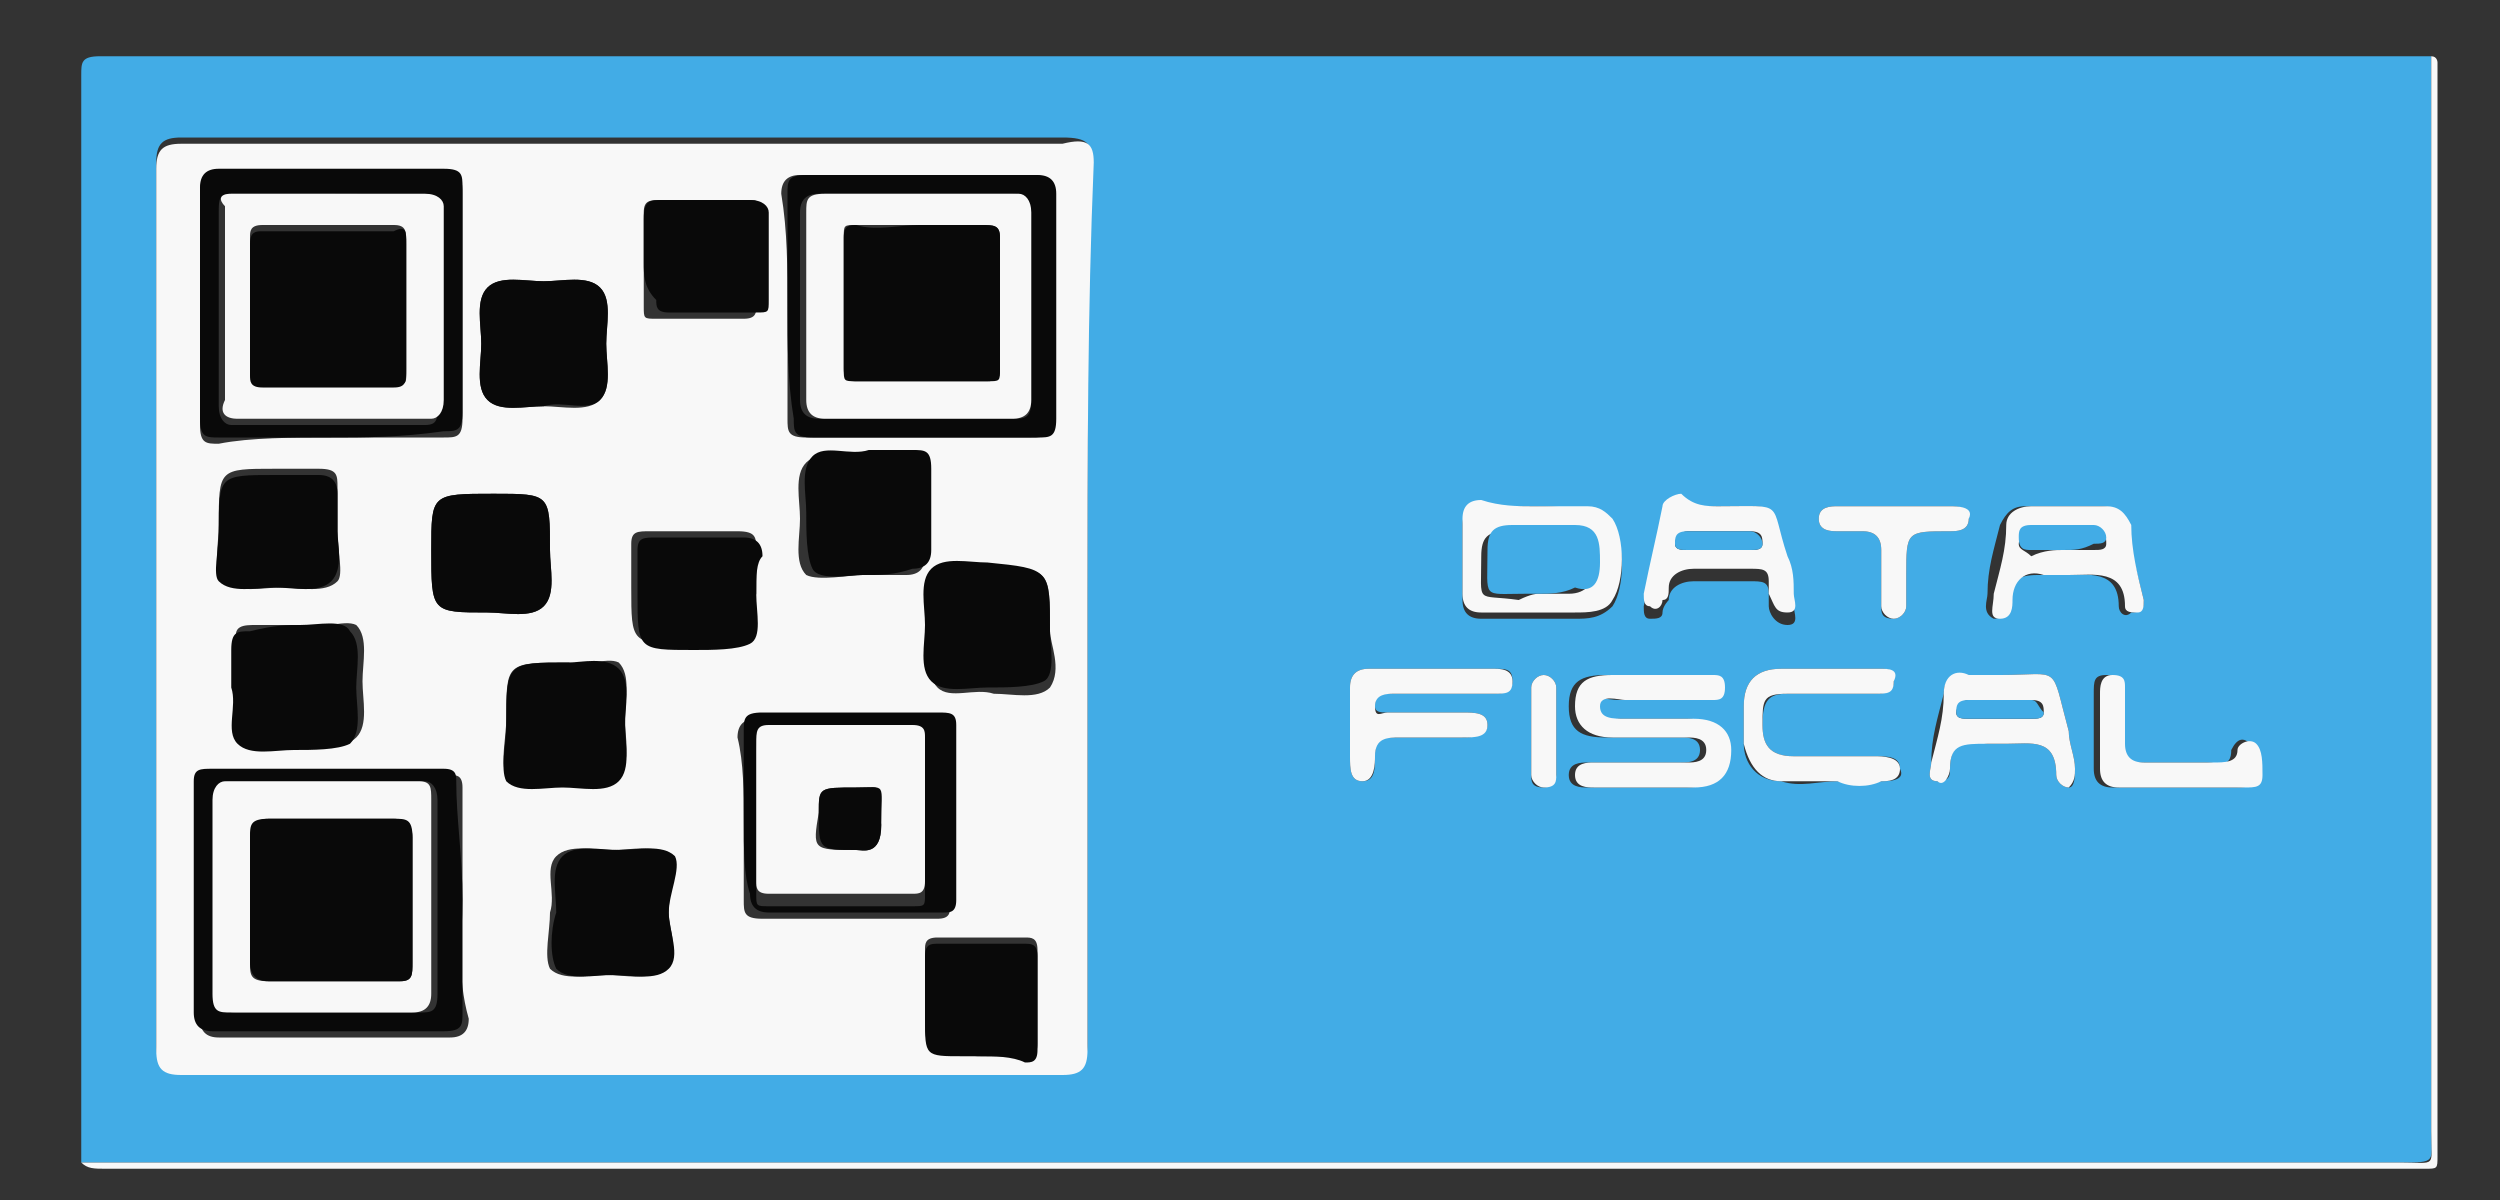 <?xml version="1.0" encoding="utf-8"?>
<!-- Generator: Adobe Illustrator 22.0.1, SVG Export Plug-In . SVG Version: 6.00 Build 0)  -->
<svg version="1.1" id="Layer_1" xmlns="http://www.w3.org/2000/svg" xmlns:xlink="http://www.w3.org/1999/xlink" x="0px" y="0px"
	 viewBox="0 0 40 19.2" style="enable-background:new 0 0 40 19.2;" xml:space="preserve">
<rect x="0" y="0" width="40" height="19.2" fill="#333333" stroke="none"/>
<style type="text/css">
	.st0{fill:#42ACE6;}
	.st1{fill:#F8F8F8;}
	.st2{fill:#090909;}
</style>
<g id="hB2TGy.tif">
	<g>
		<g>
			<path class="st0" d="M1.3,18.6c0-5.8,0-11.6,0-17.4c0-0.2,0-0.3,0.3-0.3c12.4,0,24.9,0,37.3,0c0,5.7,0,11.5,0,17.2
				c0,0.5,0.1,0.5-0.5,0.5C26.1,18.6,13.7,18.6,1.3,18.6z M17.4,9.7c0-2.4,0-4.7,0-7.1c0.1-0.3,0-0.4-0.4-0.4c-4.7,0-9.4,0-14.1,0
				c-0.3,0-0.4,0.1-0.4,0.4c0,4.7,0,9.4,0,14.1c0,0.3,0.1,0.4,0.4,0.4c4.7,0,9.4,0,14.1,0c0.3,0,0.4-0.1,0.4-0.4
				C17.4,14.4,17.4,12,17.4,9.7z M26.5,10.8L26.5,10.8c-0.1,0-0.2,0-0.4,0c-0.1,0-0.3,0-0.4,0c-0.4,0-0.6,0.1-0.6,0.5
				s0.2,0.5,0.6,0.5c0.4,0,0.8,0,1.2,0c0.1,0,0.3,0,0.3,0.2s-0.2,0.2-0.3,0.2c-0.5,0-1,0-1.5,0c-0.1,0-0.3,0-0.3,0.2
				s0.2,0.2,0.3,0.2c0.5,0,1.1,0,1.6,0c0.4,0,0.6-0.2,0.6-0.6c0-0.3-0.2-0.5-0.6-0.5c-0.4,0-0.7,0-1.1,0c-0.1,0-0.4,0.1-0.4-0.2
				c0-0.2,0.2-0.1,0.4-0.1c0.5,0,1,0,1.4,0c0.1,0,0.2,0,0.2-0.2c0-0.1-0.1-0.2-0.2-0.2C27.1,10.8,26.8,10.8,26.5,10.8z M24.5,8.1
				L24.5,8.1c-0.3,0-0.5,0-0.8,0c-0.2,0-0.3,0.1-0.3,0.3c0,0.4,0,0.8,0,1.2c0,0.2,0.1,0.3,0.3,0.3c0.5,0,1,0,1.5,0
				c0.2,0,0.4,0,0.6-0.2c0.2-0.3,0.2-1,0-1.3c-0.1-0.1-0.2-0.2-0.4-0.2C25.1,8.1,24.8,8.1,24.5,8.1z M27.5,8.1c-0.2,0-0.4,0-0.6,0
				c-0.1,0-0.2,0-0.3,0.2c-0.1,0.5-0.2,0.9-0.3,1.4c0,0.1,0,0.2,0.1,0.2s0.2,0,0.2-0.1s0.1-0.2,0.1-0.2c0-0.2,0.2-0.3,0.4-0.3
				c0.3,0,0.6,0,0.9,0c0.2,0,0.3,0,0.3,0.2c0,0.1,0,0.1,0,0.2c0,0.1,0.1,0.3,0.3,0.3s0.1-0.2,0.1-0.3c0-0.2-0.1-0.4-0.1-0.6
				C28.3,8,28.6,8.1,27.5,8.1z M34.3,9.6c-0.1-0.4-0.2-0.8-0.3-1.2c0-0.2-0.1-0.3-0.4-0.3c-0.4,0-0.8,0-1.2,0
				c-0.2,0-0.3,0.1-0.4,0.3c-0.1,0.4-0.2,0.7-0.2,1.1c0,0.1-0.1,0.3,0.1,0.4c0.2,0,0.2-0.2,0.2-0.3c0-0.3,0.2-0.4,0.5-0.4
				c0.1,0,0.2,0,0.4,0c0.4,0,0.9-0.1,0.9,0.5c0,0.1,0.1,0.2,0.2,0.1C34.3,9.8,34.3,9.7,34.3,9.6z M32,10.8c-0.2,0-0.4,0-0.5,0
				c-0.3,0-0.4,0.1-0.4,0.3c-0.1,0.4-0.2,0.7-0.2,1.1c0,0.1-0.1,0.3,0.1,0.3c0.2,0,0.2-0.1,0.2-0.2c0-0.4,0.2-0.5,0.6-0.4
				c0.1,0,0.2,0,0.3,0c0.4,0,0.8-0.1,0.8,0.5c0,0.1,0.1,0.2,0.2,0.2c0.1,0,0.1-0.2,0.1-0.3c0-0.2-0.1-0.4-0.1-0.6
				C32.8,10.6,33,10.8,32,10.8z M29.4,12.5C29.4,12.5,29.4,12.6,29.4,12.5c0.2,0,0.5,0,0.7,0c0.1,0,0.4,0,0.3-0.2
				c0-0.2-0.2-0.2-0.4-0.2c-0.4,0-0.9,0-1.3,0c-0.4,0-0.5-0.2-0.5-0.5c0-0.4,0.1-0.5,0.4-0.5c0.5,0,0.9,0,1.4,0c0.1,0,0.3,0,0.3-0.2
				s-0.1-0.2-0.2-0.2c-0.5,0-1.1,0-1.6,0c-0.4,0-0.6,0.2-0.6,0.6c0,0.2,0,0.4,0,0.6c0,0.3,0.2,0.6,0.6,0.6
				C28.8,12.6,29.1,12.5,29.4,12.5z M23.1,11.1L23.1,11.1c0.3,0,0.6,0,0.8,0c0.1,0,0.3,0,0.3-0.2s-0.1-0.2-0.3-0.2c-0.7,0-1.3,0-2,0
				c-0.2,0-0.3,0.1-0.3,0.3c0,0.4,0,0.7,0,1.1c0,0.2,0,0.4,0.2,0.4s0.2-0.2,0.2-0.4c0-0.3,0.1-0.3,0.4-0.3s0.7,0,1,0
				c0.1,0,0.4,0,0.4-0.2s-0.2-0.2-0.4-0.2c-0.4,0-0.8,0-1.2,0c-0.1,0-0.2,0-0.2-0.1c0-0.2,0.1-0.2,0.3-0.2
				C22.6,11.1,22.9,11.1,23.1,11.1z M34.8,12.6c0.3,0,0.7,0,1,0c0.1,0,0.3,0,0.3-0.2c0-0.2,0.1-0.4-0.1-0.5
				c-0.1-0.1-0.2-0.1-0.3,0.1c0,0.3-0.2,0.2-0.4,0.2c-0.4,0-0.7,0-1.1,0c-0.2,0-0.3-0.1-0.3-0.3c0-0.3,0-0.6,0-0.9
				c0-0.1,0-0.2-0.2-0.2s-0.2,0.1-0.2,0.3c0,0.4,0,0.8,0,1.2c0,0.2,0.1,0.3,0.3,0.3C34.1,12.6,34.4,12.6,34.8,12.6z M30.3,8.1
				L30.3,8.1c-0.3,0-0.6,0-0.9,0c-0.1,0-0.3,0-0.3,0.2s0.2,0.2,0.3,0.2s0.3,0,0.4,0c0.2,0,0.3,0.1,0.3,0.3c0,0.3,0,0.6,0,0.9
				c0,0.1,0,0.2,0.2,0.2c0.1,0,0.2-0.1,0.2-0.2c0-0.2,0-0.3,0-0.5c0-0.7,0-0.7,0.7-0.7c0.1,0,0.3,0,0.3-0.2s-0.2-0.2-0.3-0.2
				C30.9,8.1,30.6,8.1,30.3,8.1z M24.9,11.7L24.9,11.7c0-0.2,0-0.5,0-0.7c0-0.1-0.1-0.2-0.2-0.2c-0.1,0-0.2,0.1-0.2,0.2
				c0,0.5,0,0.9,0,1.4c0,0.1,0,0.2,0.2,0.2c0.1,0,0.2-0.1,0.2-0.2C24.9,12.1,24.9,11.9,24.9,11.7z"/>
			<path class="st1" d="M1.3,18.6c12.4,0,24.7,0,37.1,0c0.6,0,0.5,0.1,0.5-0.5c0-5.7,0-11.5,0-17.2C39,0.9,39,1,39,1
				c0,5.8,0,11.7,0,17.5c0,0.2,0,0.2-0.2,0.2h-0.1c-12.3,0-24.7,0-37,0C1.5,18.7,1.4,18.7,1.3,18.6z"/>
			<path class="st1" d="M17.4,9.7c0,2.4,0,4.7,0,7.1c0,0.3-0.1,0.4-0.4,0.4c-4.7,0-9.4,0-14.1,0c-0.3,0-0.4-0.1-0.4-0.4
				c0-4.7,0-9.4,0-14.1c0-0.3,0.1-0.4,0.4-0.4c4.7,0,9.4,0,14.1,0c0.4-0.1,0.5,0,0.5,0.3C17.4,5,17.4,7.3,17.4,9.7z M5.3,7
				c0.6,0,1.2,0,1.8,0c0.2,0,0.3,0,0.3-0.3c0-1.2,0-2.4,0-3.6c0-0.2,0-0.3-0.3-0.3c-1.2,0-2.4,0-3.6,0c-0.2,0-0.3,0-0.3,0.3
				c0,1.2,0,2.4,0,3.7c0,0.3,0.1,0.3,0.3,0.3C4,7,4.7,7,5.3,7z M12.6,4.9c0,0.6,0,1.2,0,1.8c0,0.2,0,0.3,0.3,0.3c1.2,0,2.4,0,3.6,0
				c0.2,0,0.3,0,0.3-0.3c0-1.2,0-2.4,0-3.6c0-0.2,0-0.3-0.3-0.3c-1.2,0-2.5,0-3.7,0c-0.2,0-0.3,0.1-0.3,0.3
				C12.6,3.7,12.6,4.3,12.6,4.9z M7.4,14.4c0-0.6,0-1.2,0-1.8c0-0.2-0.1-0.2-0.2-0.2c-1.2,0-2.5,0-3.7,0c-0.2,0-0.3,0-0.3,0.2
				c0,1.2,0,2.5,0,3.7c0,0.2,0.1,0.3,0.3,0.3c1.2,0,2.5,0,3.7,0c0.2,0,0.3-0.1,0.3-0.3C7.3,15.6,7.4,15,7.4,14.4z M8.7,6.5
				c0.3,0,0.7,0.1,0.9-0.1c0.2-0.2,0.1-0.6,0.1-0.9c0-0.3,0.1-0.7-0.1-0.9S9,4.5,8.7,4.5S8,4.4,7.8,4.6C7.6,4.8,7.7,5.2,7.7,5.5
				c0,0.3-0.1,0.7,0.1,0.9C8,6.6,8.4,6.5,8.7,6.5z M13.8,9.2c0.3,0,0.5,0,0.7,0s0.3-0.1,0.3-0.3c0-0.4,0-0.9,0-1.3
				c0-0.3-0.1-0.3-0.3-0.3c-0.2,0-0.4,0-0.7,0c-0.3,0-0.7-0.1-0.9,0.1c-0.2,0.2-0.1,0.6-0.1,0.9c0,0.3-0.1,0.7,0.1,0.9
				C13.1,9.3,13.6,9.2,13.8,9.2z M15.7,16.9c0.2,0,0.5,0,0.7,0c0.1,0,0.2,0,0.2-0.2c0-0.5,0-1,0-1.5c0-0.2-0.1-0.2-0.2-0.2
				c-0.5,0-1,0-1.4,0c-0.2,0-0.2,0.1-0.2,0.2c0,0.3,0,0.7,0,1c0,0.6,0,0.6,0.6,0.6C15.5,16.9,15.6,16.9,15.7,16.9z M4.8,10
				c-0.3,0-0.5,0-0.7,0s-0.4,0-0.3,0.3c0,0.2,0,0.4,0,0.6c0,0.3-0.1,0.7,0.1,0.9c0.2,0.2,0.6,0,0.9,0.1c0.3,0,0.7,0.1,0.9-0.1
				c0.2-0.2,0.1-0.6,0.1-0.9c0-0.3,0.1-0.7-0.1-0.9C5.5,9.9,5.1,10.1,4.8,10z M12.1,9.5c0-0.3,0-0.5,0-0.7s0-0.3-0.3-0.3
				c-0.5,0-0.9,0-1.4,0c-0.2,0-0.3,0-0.3,0.2s0,0.5,0,0.7c0,0.9,0,0.9,0.9,0.9c0.3,0,0.7,0.1,0.9-0.1C12.2,10.2,12,9.8,12.1,9.5z
				 M10.3,4.2c0,0.2,0,0.5,0,0.7s0,0.2,0.2,0.2c0.5,0,1,0,1.4,0c0.2,0,0.2-0.1,0.2-0.2c0-0.5,0-0.9,0-1.4c0.1-0.3,0-0.3-0.1-0.3
				c-0.5,0-0.9,0-1.4,0c-0.2,0-0.3,0-0.3,0.2C10.3,3.7,10.3,3.9,10.3,4.2z M10.7,14.6c0-0.3,0.1-0.7,0-0.9c-0.2-0.2-0.6-0.1-0.9-0.1
				s-0.7-0.1-0.9,0.1c-0.2,0.2,0,0.6-0.1,0.9c0,0.3-0.1,0.7,0,0.9c0.2,0.2,0.6,0.1,0.9,0.1s0.7,0.1,0.9-0.1
				C10.9,15.2,10.7,14.9,10.7,14.6z M16.8,10.1C16.8,10,16.8,10,16.8,10.1c0-1,0-1-0.9-1c-0.3,0-0.7-0.1-0.9,0.1
				c-0.2,0.2-0.1,0.6-0.1,0.9c0,0.3-0.1,0.7,0.1,0.9s0.6,0,0.9,0.1c0.3,0,0.7,0.1,0.9-0.1C17,10.7,16.8,10.3,16.8,10.1z M9.1,10.6
				C9,10.6,9,10.6,9.1,10.6c-1,0-1,0-1,0.9c0,0.3-0.1,0.7,0,0.9c0.2,0.2,0.6,0.1,0.9,0.1s0.7,0.1,0.9-0.1c0.2-0.2,0.1-0.6,0.1-0.9
				c0-0.3,0.1-0.7-0.1-0.9C9.7,10.5,9.3,10.7,9.1,10.6z M5.4,8.5c0-0.3,0-0.5,0-0.7s0-0.3-0.3-0.3c-0.2,0-0.5,0-0.7,0
				c-0.9,0-0.9,0-0.9,0.9c0,0.3-0.1,0.7,0.1,0.9c0.2,0.2,0.6,0.1,0.9,0.1c0.3,0,0.7,0.1,0.9-0.1C5.5,9.2,5.4,8.8,5.4,8.5z M7.9,7.9
				C7.8,7.9,7.8,7.9,7.9,7.9c-1,0-1,0-1,0.9c0,1,0,1,0.9,1c0.3,0,0.7,0.1,0.9-0.1c0.2-0.2,0.1-0.6,0.1-0.9C8.8,7.9,8.8,7.9,7.9,7.9z
				 M11.9,13.1c0,0.4,0,0.9,0,1.3c0,0.2,0,0.3,0.3,0.3c0.9,0,1.9,0,2.8,0c0.2,0,0.2-0.1,0.2-0.2c0-0.9,0-1.9,0-2.8
				c0-0.2-0.1-0.2-0.3-0.2c-0.9,0-1.9,0-2.8,0c-0.2,0-0.3,0.1-0.3,0.3C11.9,12.2,11.9,12.7,11.9,13.1z"/>
			<path class="st1" d="M26.5,10.8c0.3,0,0.6,0,0.9,0c0.1,0,0.2,0,0.2,0.2s-0.1,0.2-0.2,0.2c-0.5,0-1,0-1.4,0
				c-0.1,0-0.4-0.1-0.4,0.1c0,0.2,0.2,0.2,0.4,0.2c0.4,0,0.7,0,1.1,0c0.4,0,0.6,0.2,0.6,0.5c0,0.4-0.2,0.6-0.6,0.6
				c-0.5,0-1.1,0-1.6,0c-0.1,0-0.3,0-0.3-0.2c0-0.2,0.2-0.2,0.3-0.2c0.5,0,1,0,1.5,0c0.1,0,0.3,0,0.3-0.2s-0.2-0.2-0.3-0.2
				c-0.4,0-0.8,0-1.2,0s-0.6-0.2-0.6-0.5c0-0.4,0.2-0.5,0.6-0.5c0.1,0,0.3,0,0.4,0C26.3,10.8,26.4,10.8,26.5,10.8L26.5,10.8z"/>
			<path class="st1" d="M24.5,8.1c0.3,0,0.6,0,0.9,0c0.2,0,0.3,0.1,0.4,0.2c0.2,0.3,0.2,1,0,1.3c-0.1,0.2-0.4,0.2-0.6,0.2
				c-0.5,0-1,0-1.5,0c-0.2,0-0.3-0.1-0.3-0.3c0-0.4,0-0.8,0-1.2c0-0.2,0.1-0.3,0.3-0.3C24,8.1,24.3,8.1,24.5,8.1L24.5,8.1z
				 M24.6,9.5c0.2,0,0.4,0,0.5,0c0.3,0,0.4-0.2,0.4-0.4c0-0.3,0-0.6-0.4-0.6c-0.3,0-0.7,0-1,0s-0.4,0.1-0.4,0.4
				c0,0.8-0.1,0.6,0.6,0.7C24.5,9.5,24.6,9.5,24.6,9.5z"/>
			<path class="st1" d="M27.5,8.1c1.1,0,0.8-0.1,1.1,0.8c0.1,0.2,0.1,0.4,0.1,0.6c0,0.1,0.1,0.3-0.1,0.3c-0.2,0-0.2-0.1-0.3-0.3
				c0-0.1,0-0.1,0-0.2c0-0.2-0.1-0.2-0.3-0.2c-0.3,0-0.6,0-0.9,0c-0.2,0-0.4,0.1-0.4,0.3c0,0.1,0,0.2-0.1,0.2c0,0.1-0.1,0.2-0.2,0.1
				c-0.1,0-0.1-0.1-0.1-0.2c0.1-0.5,0.2-0.9,0.3-1.4c0-0.1,0.2-0.2,0.3-0.2C27.1,8.1,27.3,8.1,27.5,8.1z M27.5,8.8L27.5,8.8
				c0.2,0,0.3,0,0.5,0c0.1,0,0.2,0,0.2-0.1s0-0.2-0.2-0.2c-0.3,0-0.7,0-1,0c-0.1,0-0.2,0.1-0.2,0.2c0,0.1,0.1,0.1,0.2,0.1
				C27.2,8.8,27.3,8.8,27.5,8.8z"/>
			<path class="st1" d="M34.3,9.6c0,0.1,0,0.2-0.1,0.2S34,9.8,34,9.7c0-0.6-0.5-0.5-0.9-0.5c-0.1,0-0.2,0-0.4,0
				c-0.3-0.1-0.5,0.1-0.5,0.4c0,0.1,0,0.3-0.2,0.3s-0.1-0.2-0.1-0.4c0.1-0.4,0.2-0.7,0.2-1.1c0-0.2,0.2-0.3,0.4-0.3
				c0.4,0,0.8,0,1.2,0c0.2,0,0.3,0.1,0.4,0.3C34.1,8.8,34.2,9.2,34.3,9.6z M33,8.8c0.2,0,0.3,0,0.5,0c0.1,0,0.2,0,0.2-0.1
				s0-0.2-0.2-0.2c-0.3,0-0.6,0-1,0c-0.1,0-0.2,0.1-0.2,0.2c0,0.1,0.1,0.1,0.2,0.2C32.7,8.8,32.9,8.8,33,8.8z"/>
			<path class="st1" d="M32,10.8c1,0,0.8-0.2,1.1,0.9c0,0.2,0.1,0.4,0.1,0.6c0,0.1,0,0.2-0.1,0.3c-0.1,0-0.2-0.1-0.2-0.2
				c0-0.6-0.4-0.5-0.8-0.5c-0.1,0-0.2,0-0.3,0c-0.4,0-0.6,0-0.6,0.4c0,0.1-0.1,0.3-0.2,0.2c-0.2,0-0.1-0.2-0.1-0.3
				c0.1-0.4,0.2-0.7,0.2-1.1c0-0.3,0.2-0.4,0.4-0.3C31.6,10.8,31.8,10.8,32,10.8z M32,11.5L32,11.5c0.2,0,0.3,0,0.5,0
				c0.1,0,0.2,0,0.2-0.1s0-0.2-0.2-0.2c-0.3,0-0.7,0-1,0c-0.1,0-0.2,0.1-0.2,0.2c0,0.1,0.1,0.1,0.2,0.1C31.7,11.5,31.8,11.5,32,11.5
				z"/>
			<path class="st1" d="M29.4,12.5c-0.3,0-0.6,0-0.9,0c-0.3,0-0.5-0.2-0.6-0.6c0-0.2,0-0.4,0-0.6c0-0.4,0.2-0.6,0.6-0.6
				c0.5,0,1.1,0,1.6,0c0.1,0,0.3,0,0.2,0.2c0,0.2-0.1,0.2-0.3,0.2c-0.5,0-0.9,0-1.4,0c-0.4,0-0.4,0.1-0.4,0.5c0,0.3,0.1,0.5,0.5,0.5
				s0.9,0,1.3,0c0.1,0,0.4,0,0.4,0.2s-0.2,0.2-0.3,0.2C29.9,12.6,29.6,12.6,29.4,12.5C29.4,12.6,29.4,12.5,29.4,12.5z"/>
			<path class="st1" d="M23.1,11.1c-0.3,0-0.5,0-0.8,0c-0.1,0-0.3,0-0.3,0.2s0.1,0.1,0.2,0.1c0.4,0,0.8,0,1.2,0c0.2,0,0.4,0,0.4,0.2
				s-0.2,0.2-0.4,0.2c-0.3,0-0.7,0-1,0c-0.2,0-0.4,0-0.4,0.3c0,0.1,0,0.4-0.2,0.4s-0.2-0.2-0.2-0.4c0-0.4,0-0.7,0-1.1
				c0-0.2,0.1-0.3,0.3-0.3c0.7,0,1.3,0,2,0c0.1,0,0.3,0,0.3,0.2s-0.1,0.2-0.3,0.2C23.7,11.1,23.4,11.1,23.1,11.1L23.1,11.1z"/>
			<path class="st1" d="M34.8,12.6c-0.3,0-0.6,0-0.9,0c-0.2,0-0.3-0.1-0.3-0.3c0-0.4,0-0.8,0-1.2c0-0.1,0-0.3,0.2-0.3S34,10.9,34,11
				c0,0.3,0,0.6,0,0.9c0,0.2,0.1,0.3,0.3,0.3c0.4,0,0.7,0,1.1,0c0.2,0,0.4,0,0.4-0.2c0-0.1,0.2-0.2,0.3-0.1c0.1,0.1,0.1,0.3,0.1,0.5
				s-0.1,0.2-0.3,0.2C35.4,12.6,35.1,12.6,34.8,12.6z"/>
			<path class="st1" d="M30.3,8.1c0.3,0,0.6,0,0.9,0c0.1,0,0.4,0,0.3,0.2c0,0.2-0.2,0.2-0.3,0.2c-0.7,0-0.7,0-0.7,0.7
				c0,0.2,0,0.3,0,0.5c0,0.1-0.1,0.2-0.2,0.2c-0.1,0-0.2-0.1-0.2-0.2c0-0.3,0-0.6,0-0.9c0-0.2-0.1-0.3-0.3-0.3c-0.1,0-0.3,0-0.4,0
				c-0.1,0-0.3,0-0.3-0.2s0.2-0.2,0.3-0.2C29.7,8.1,30,8.1,30.3,8.1L30.3,8.1z"/>
			<path class="st1" d="M24.9,11.7c0,0.2,0,0.5,0,0.7c0,0.1,0,0.2-0.2,0.2c-0.1,0-0.2-0.1-0.2-0.2c0-0.5,0-0.9,0-1.4
				c0-0.1,0.1-0.2,0.2-0.2c0.1,0,0.2,0.1,0.2,0.2C24.9,11.2,24.9,11.4,24.9,11.7L24.9,11.7z"/>
			<path class="st2" d="M5.3,7C4.7,7,4.1,7,3.5,7C3.3,7,3.2,7,3.2,6.7c0-1.2,0-2.4,0-3.7c0-0.2,0.1-0.3,0.3-0.3c1.2,0,2.4,0,3.6,0
				c0.3,0,0.3,0.1,0.3,0.3c0,1.2,0,2.4,0,3.6c0,0.3-0.1,0.3-0.3,0.3C6.4,7,5.8,7,5.3,7z M5.3,3.1c-0.5,0-1,0-1.6,0
				c-0.2,0-0.2,0.1-0.2,0.3c0,1,0,2,0,3.1c0,0.2,0.1,0.3,0.2,0.3c1,0,2,0,3.1,0C7,6.8,7,6.7,7,6.5c0-1,0-2,0-3.1
				c0-0.2-0.1-0.3-0.3-0.2C6.3,3.1,5.8,3.1,5.3,3.1z"/>
			<path class="st2" d="M12.6,4.9c0-0.6,0-1.2,0-1.8c0-0.2,0-0.3,0.3-0.3c1.2,0,2.5,0,3.7,0c0.2,0,0.3,0.1,0.3,0.3
				c0,1.2,0,2.4,0,3.6C16.9,7,16.8,7,16.6,7c-1.2,0-2.4,0-3.6,0c-0.3,0-0.3-0.1-0.3-0.3C12.6,6.1,12.6,5.5,12.6,4.9z M14.7,6.7
				c0.5,0,1,0,1.5,0c0.2,0,0.3,0,0.3-0.3c0-1,0-2,0-3c0-0.2-0.1-0.3-0.3-0.3c-1,0-2,0-3.1,0c-0.2,0-0.3,0.1-0.3,0.3c0,1,0,2,0,3
				c0,0.2,0.1,0.3,0.3,0.3C13.7,6.7,14.2,6.7,14.7,6.7z"/>
			<path class="st2" d="M7.4,14.4c0,0.6,0,1.2,0,1.8c0,0.2,0,0.3-0.3,0.3c-1.2,0-2.5,0-3.7,0c-0.2,0-0.3-0.1-0.3-0.3
				c0-1.2,0-2.5,0-3.7c0-0.2,0.1-0.2,0.3-0.2c1.2,0,2.5,0,3.7,0c0.2,0,0.2,0.1,0.2,0.2C7.3,13.1,7.4,13.7,7.4,14.4z M5.2,16.2
				c0.5,0,1,0,1.5,0c0.2,0,0.3,0,0.3-0.3c0-1,0-2,0-3.1c0-0.2-0.1-0.3-0.2-0.3c-1,0-2,0-3.1,0c-0.2,0-0.2,0.1-0.2,0.3c0,1,0,2,0,3.1
				c0,0.2,0.1,0.3,0.3,0.3C4.2,16.2,4.7,16.2,5.2,16.2z"/>
			<path class="st2" d="M8.7,6.5C8.4,6.5,8,6.6,7.8,6.4C7.6,6.2,7.7,5.8,7.7,5.5c0-0.3-0.1-0.7,0.1-0.9s0.6-0.1,0.9-0.1
				s0.7-0.1,0.9,0.1c0.2,0.2,0.1,0.6,0.1,0.9c0,0.3,0.1,0.7-0.1,0.9S9,6.4,8.7,6.5z"/>
			<path class="st2" d="M13.8,9.2c-0.2,0-0.7,0.1-0.8-0.1c-0.1-0.2-0.1-0.6-0.1-0.9c0-0.3-0.1-0.7,0.1-0.9s0.6,0,0.9-0.1
				c0.2,0,0.4,0,0.7,0c0.2,0,0.3,0,0.3,0.3c0,0.4,0,0.9,0,1.3c0,0.2-0.1,0.3-0.3,0.3C14.3,9.2,14.1,9.2,13.8,9.2z"/>
			<path class="st2" d="M15.7,16.9c-0.1,0-0.2,0-0.3,0c-0.6,0-0.6,0-0.6-0.6c0-0.3,0-0.7,0-1c0-0.2,0.1-0.2,0.2-0.2c0.5,0,1,0,1.4,0
				c0.1,0,0.2,0,0.2,0.2c0,0.5,0,1,0,1.5c0,0.2-0.1,0.2-0.2,0.2C16.2,16.9,15.9,16.9,15.7,16.9z"/>
			<path class="st2" d="M4.8,10c0.3,0,0.7-0.1,0.8,0.1c0.2,0.2,0.1,0.6,0.1,0.9c0,0.3,0.1,0.7-0.1,0.9C5.4,12,5,12,4.7,12
				c-0.3,0-0.7,0.1-0.9-0.1c-0.2-0.2,0-0.6-0.1-0.9c0-0.2,0-0.4,0-0.6c0-0.3,0.1-0.3,0.3-0.3C4.4,10,4.6,10,4.8,10z"/>
			<path class="st2" d="M12.1,9.5c0,0.3,0.1,0.7-0.1,0.8s-0.6,0.1-0.9,0.1c-0.9,0-0.9,0-0.9-0.9c0-0.2,0-0.5,0-0.7s0.1-0.2,0.3-0.2
				c0.5,0,0.9,0,1.4,0c0.2,0,0.3,0.1,0.3,0.3C12.1,9,12.1,9.2,12.1,9.5z"/>
			<path class="st2" d="M10.3,4.2c0-0.2,0-0.5,0-0.7c0-0.3,0.1-0.3,0.3-0.3c0.5,0,0.9,0,1.4,0c0.2,0,0.3,0.1,0.3,0.2
				c0,0.5,0,0.9,0,1.4c0,0.2,0,0.2-0.2,0.2c-0.5,0-1,0-1.4,0c-0.2,0-0.2-0.1-0.2-0.2C10.3,4.6,10.3,4.4,10.3,4.2z"/>
			<path class="st2" d="M10.7,14.6c0,0.3,0.2,0.7,0,0.9c-0.2,0.2-0.6,0.1-0.9,0.1s-0.7,0.1-0.9-0.1c-0.1-0.2-0.1-0.6,0-0.9
				c0-0.3-0.1-0.7,0.1-0.9c0.2-0.2,0.6-0.1,0.9-0.1s0.7-0.1,0.9,0.1C10.9,13.9,10.7,14.3,10.7,14.6z"/>
			<path class="st2" d="M16.8,10.1c0,0.2,0.1,0.7-0.1,0.8S16.1,11,15.8,11s-0.7,0.1-0.9-0.1c-0.2-0.2-0.1-0.6-0.1-0.9
				c0-0.3-0.1-0.7,0.1-0.9S15.5,9,15.8,9C16.8,9.1,16.8,9.1,16.8,10.1C16.8,10,16.8,10,16.8,10.1z"/>
			<path class="st2" d="M9.1,10.6c0.2,0,0.6-0.1,0.8,0.1c0.2,0.2,0.1,0.6,0.1,0.9c0,0.3,0.1,0.7-0.1,0.9c-0.2,0.2-0.6,0.1-0.9,0.1
				s-0.7,0.1-0.9-0.1c-0.1-0.2,0-0.6,0-0.9C8.1,10.6,8.1,10.6,9.1,10.6C9,10.6,9,10.6,9.1,10.6z"/>
			<path class="st2" d="M5.4,8.5c0,0.2,0.1,0.6-0.1,0.8C5.1,9.5,4.7,9.4,4.4,9.4c-0.3,0-0.7,0.1-0.9-0.1c-0.1-0.1,0-0.5,0-0.8
				c0-0.9,0-0.9,0.9-0.9c0.2,0,0.5,0,0.7,0s0.3,0.1,0.3,0.3C5.4,8,5.4,8.3,5.4,8.5z"/>
			<path class="st2" d="M7.9,7.9c0.9,0,0.9,0,0.9,0.9c0,0.3,0.1,0.7-0.1,0.9S8.1,9.8,7.8,9.8c-0.9,0-0.9,0-0.9-1
				C6.9,7.9,6.9,7.9,7.9,7.9C7.8,7.9,7.8,7.9,7.9,7.9z"/>
			<path class="st2" d="M11.9,13.1c0-0.5,0-0.9,0-1.4c0-0.2,0-0.3,0.3-0.3c0.9,0,1.9,0,2.8,0c0.2,0,0.3,0,0.3,0.2c0,0.9,0,1.9,0,2.8
				c0,0.2-0.1,0.2-0.2,0.2c-0.9,0-1.9,0-2.8,0c-0.2,0-0.3-0.1-0.3-0.3C11.9,14,11.9,13.6,11.9,13.1z M12.1,13.1c0,0.4,0,0.8,0,1.2
				c0,0.2,0,0.2,0.2,0.2c0.8,0,1.6,0,2.3,0c0.2,0,0.2,0,0.2-0.2c0-0.8,0-1.6,0-2.3c0-0.2-0.1-0.2-0.2-0.2c-0.8,0-1.6,0-2.3,0
				c-0.2,0-0.2,0.1-0.2,0.3C12.1,12.4,12.1,12.7,12.1,13.1z"/>
			<path class="st0" d="M24.6,9.5c-0.1,0-0.1,0-0.2,0c-0.7,0-0.6,0.1-0.6-0.7c0-0.3,0.1-0.4,0.4-0.4c0.3,0,0.7,0,1,0
				c0.4,0,0.4,0.3,0.4,0.6s-0.1,0.5-0.4,0.4C25,9.5,24.8,9.5,24.6,9.5z"/>
			<path class="st0" d="M27.5,8.8c-0.2,0-0.3,0-0.5,0c-0.1,0-0.2,0-0.2-0.1s0-0.2,0.2-0.2c0.3,0,0.7,0,1,0c0.1,0,0.2,0.1,0.2,0.2
				c0,0.1-0.1,0.1-0.2,0.1C27.8,8.8,27.6,8.8,27.5,8.8L27.5,8.8z"/>
			<path class="st0" d="M33,8.8c-0.2,0-0.3,0-0.5,0c-0.1,0-0.2,0-0.2-0.2c0-0.1,0-0.2,0.2-0.2c0.3,0,0.6,0,1,0
				c0.1,0,0.2,0.1,0.2,0.2c0,0.1-0.1,0.1-0.2,0.1C33.3,8.8,33.2,8.8,33,8.8z"/>
			<path class="st0" d="M32,11.5c-0.2,0-0.3,0-0.5,0c-0.1,0-0.2,0-0.2-0.1s0-0.2,0.2-0.2c0.3,0,0.7,0,1,0c0.1,0,0.1,0.1,0.2,0.2
				c0,0.1-0.1,0.1-0.2,0.1C32.3,11.5,32.2,11.5,32,11.5L32,11.5z"/>
			<path class="st1" d="M5.3,3.1c0.5,0,1,0,1.5,0c0.2,0,0.3,0.1,0.3,0.2c0,1,0,2,0,3.1c0,0.2-0.1,0.3-0.2,0.3c-1,0-2,0-3.1,0
				c-0.2,0-0.3-0.1-0.2-0.3c0-1,0-2,0-3.1C3.5,3.2,3.5,3.1,3.7,3.1C4.2,3.1,4.7,3.1,5.3,3.1z M6.5,4.9c0-0.3,0-0.7,0-1
				c0-0.2,0-0.3-0.2-0.3c-0.7,0-1.4,0-2.1,0C4,3.6,4,3.7,4,3.8c0,0.7,0,1.4,0,2.1c0,0.2,0.1,0.2,0.2,0.2c0.7,0,1.4,0,2.1,0
				c0.2,0.1,0.2,0,0.2-0.1C6.5,5.6,6.5,5.3,6.5,4.9z"/>
			<path class="st1" d="M14.7,6.7c-0.5,0-1,0-1.5,0c-0.2,0-0.3-0.1-0.3-0.3c0-1,0-2,0-3c0-0.2,0-0.3,0.3-0.3c1,0,2,0,3.1,0
				c0.1,0,0.2,0.1,0.2,0.3c0,1,0,2,0,3c0,0.2-0.1,0.3-0.3,0.3C15.7,6.7,15.2,6.7,14.7,6.7z M14.7,3.6c-0.3,0-0.7,0-1,0
				c-0.2,0-0.2,0-0.2,0.2c0,0.7,0,1.4,0,2.1c0,0.2,0.1,0.2,0.2,0.2c0.7,0,1.4,0,2.1,0C16,6.1,16,6,16,5.9c0-0.7,0-1.4,0-2.1
				c0-0.2-0.1-0.2-0.3-0.2C15.4,3.7,15,3.6,14.7,3.6z"/>
			<path class="st1" d="M5.2,16.2c-0.5,0-1,0-1.5,0c-0.2,0-0.3,0-0.3-0.3c0-1,0-2,0-3.1c0-0.2,0.1-0.3,0.2-0.3c1,0,2,0,3.1,0
				c0.2,0,0.2,0.1,0.2,0.3c0,1,0,2,0,3.1c0,0.2-0.1,0.3-0.3,0.3C6.2,16.2,5.7,16.2,5.2,16.2z M4,14.4c0,0.3,0,0.7,0,1
				c0,0.2,0,0.3,0.3,0.3c0.7,0,1.4,0,2.1,0c0.2,0,0.2-0.1,0.2-0.3c0-0.7,0-1.3,0-2c0-0.2-0.1-0.3-0.3-0.3c-0.7,0-1.3,0-2,0
				c-0.2,0-0.3,0.1-0.3,0.3C4,13.7,4,14,4,14.4z"/>
			<path class="st1" d="M12.1,13.1c0-0.4,0-0.8,0-1.2c0-0.2,0-0.3,0.2-0.3c0.8,0,1.6,0,2.3,0c0.2,0,0.2,0.1,0.2,0.2
				c0,0.8,0,1.6,0,2.3c0,0.2-0.1,0.2-0.2,0.2c-0.8,0-1.6,0-2.3,0c-0.2,0-0.2-0.1-0.2-0.2C12.1,13.9,12.1,13.5,12.1,13.1z M13.7,13.6
				c0.1,0,0.4,0.1,0.4-0.4c-0.1-0.7,0.1-0.6-0.4-0.6c-0.6,0-0.6,0-0.6,0.4C13,13.6,13,13.6,13.7,13.6z"/>
			<path class="st2" d="M6.5,4.9c0,0.3,0,0.7,0,1c0,0.2,0,0.3-0.2,0.3c-0.7,0-1.4,0-2.1,0C4,6.2,4,6.1,4,6c0-0.7,0-1.4,0-2.1
				c0-0.2,0.1-0.2,0.2-0.2c0.7,0,1.4,0,2.1,0c0.2-0.1,0.2,0,0.2,0.2C6.5,4.2,6.5,4.6,6.5,4.9z"/>
			<path class="st2" d="M14.7,3.6c0.3,0,0.7,0,1,0c0.2,0,0.3,0,0.3,0.2c0,0.7,0,1.4,0,2.1c0,0.2,0,0.2-0.2,0.2c-0.7,0-1.4,0-2.1,0
				c-0.2,0-0.2,0-0.2-0.2c0-0.7,0-1.4,0-2.1c0-0.2,0.1-0.2,0.2-0.2C14,3.7,14.4,3.6,14.7,3.6z"/>
			<path class="st2" d="M4,14.4c0-0.3,0-0.7,0-1c0-0.2,0-0.3,0.3-0.3c0.7,0,1.3,0,2,0c0.2,0,0.3,0,0.3,0.3c0,0.7,0,1.3,0,2
				c0,0.2,0,0.3-0.2,0.3c-0.7,0-1.4,0-2.1,0c-0.2,0-0.3-0.1-0.3-0.3C4,15,4,14.7,4,14.4z"/>
			<path class="st2" d="M13.7,13.6c-0.6,0-0.6,0-0.6-0.6c0-0.4,0-0.4,0.6-0.4c0.5,0,0.4-0.1,0.4,0.6C14.1,13.7,13.8,13.6,13.7,13.6z
				"/>
		</g>
	</g>
</g>
</svg>

